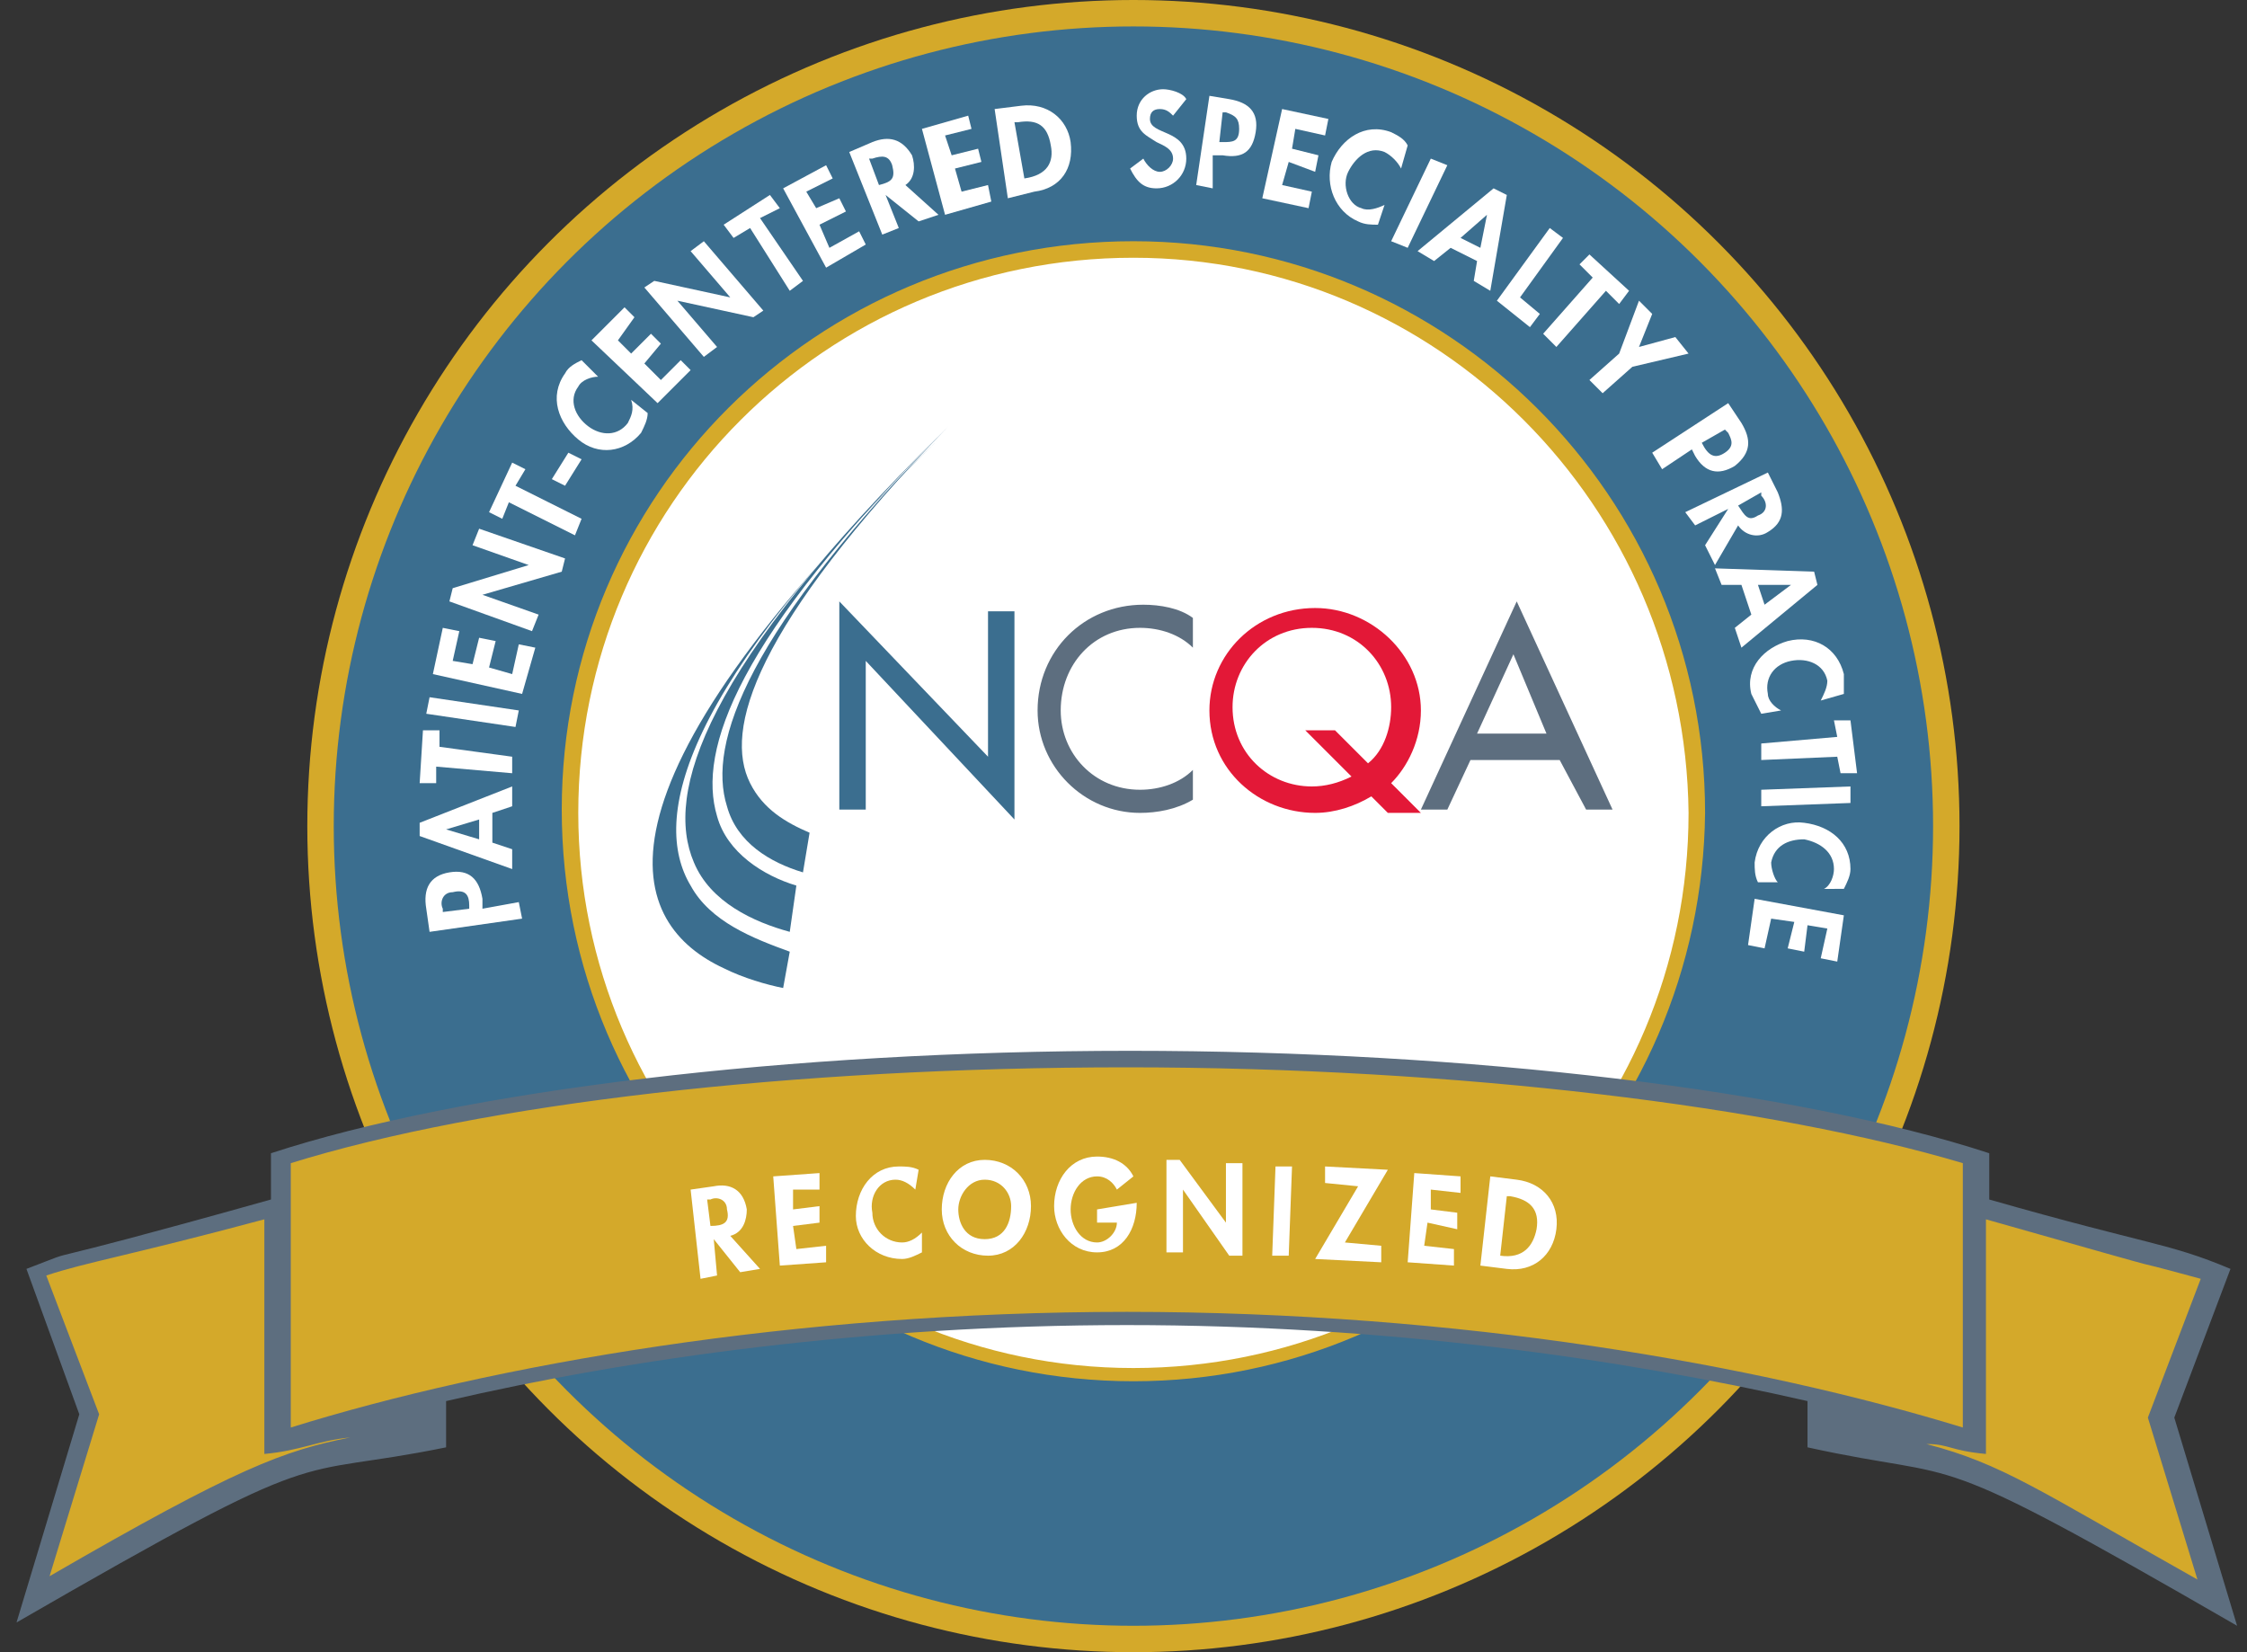 <?xml version="1.0" encoding="utf-8"?>
<!-- Generator: Adobe Illustrator 21.1.0, SVG Export Plug-In . SVG Version: 6.00 Build 0)  -->
<svg version="1.1" id="Layer_1" xmlns="http://www.w3.org/2000/svg" xmlns:xlink="http://www.w3.org/1999/xlink" x="0px" y="0px"
	 viewBox="0 0 68 50" style="enable-background:new 0 0 68 50;" xml:space="preserve">
<rect x="0" y="0" width="68" height="50" fill="#333333" stroke="none"/>
<style type="text/css">
	.st0{fill:#D4A92A;}
	.st1{fill:#3B6E8F;}
	.st2{fill:#FFFFFF;}
	.st3{fill:#D5AA2A;}
	.st4{fill:#5D6E7F;}
	.st5{fill:#E31837;}
</style>
<g>
	<g>
		<circle class="st0" cx="34.3" cy="25" r="25"/>
	</g>
	<g>
		<circle class="st1" cx="34.3" cy="25" r="24.2"/>
	</g>
	<g>
		<circle class="st2" cx="34.3" cy="24.6" r="17"/>
		<path class="st3" d="M34.3,41.8c-9.5,0-17.3-7.7-17.3-17.3C17,15,24.7,7.3,34.3,7.3c9.5,0,17.3,7.7,17.3,17.3
			C51.5,34.1,43.8,41.8,34.3,41.8z M34.3,7.8c-9.3,0-16.8,7.5-16.8,16.8c0,9.2,7.5,16.8,16.8,16.8c9.3,0,16.8-7.5,16.8-16.8
			C51,15.3,43.5,7.8,34.3,7.8z"/>
	</g>
	<g>
		<g>
			<g>
				<path class="st1" d="M25.4,18.2l4.5,4.7v-4.4h0.8v6.3L26.2,20v4.5h-0.8V18.2z"/>
			</g>
			<g>
				<path class="st4" d="M36.1,19.6c-0.4-0.4-1-0.6-1.6-0.6c-1.4,0-2.4,1.1-2.4,2.5c0,1.3,1,2.4,2.4,2.4c0.6,0,1.2-0.2,1.6-0.6v0.9
					c-0.5,0.3-1.1,0.4-1.6,0.4c-1.7,0-3.1-1.4-3.1-3.1c0-1.8,1.4-3.2,3.2-3.2c0.5,0,1.1,0.1,1.5,0.4V19.6z"/>
			</g>
			<g>
				<path class="st5" d="M42,24.6l-0.5-0.5c-0.5,0.3-1.1,0.5-1.7,0.5c-1.7,0-3.2-1.3-3.2-3.1c0-1.7,1.4-3.1,3.2-3.1
					c1.7,0,3.2,1.4,3.2,3.1c0,0.9-0.4,1.7-0.9,2.2l0.9,0.9H42z M41.4,23.1c0.5-0.4,0.7-1.1,0.7-1.7c0-1.3-1-2.4-2.4-2.4
					c-1.4,0-2.4,1.1-2.4,2.4c0,1.4,1.1,2.4,2.4,2.4c0.4,0,0.8-0.1,1.2-0.3l-1.4-1.4h0.9L41.4,23.1z"/>
			</g>
			<g>
				<path class="st4" d="M44.5,23l-0.7,1.5H43l2.9-6.3l2.9,6.3h-0.8L47.2,23H44.5z M45.8,19.8l-1.1,2.4h2.1L45.8,19.8z"/>
			</g>
		</g>
		<g>
			<g>
				<path class="st1" d="M22,24.4c0.3,1.1,1.3,1.7,2.3,2l0.2-1.2c-0.7-0.3-1.4-0.7-1.8-1.5c-0.8-1.6,0.1-4.7,6-10.8
					C22.6,19.1,21.4,22.5,22,24.4z"/>
			</g>
			<g>
				<path class="st1" d="M24.1,26.8c-1-0.3-2.1-1-2.4-2.1c-0.6-2,0.6-5.4,6.8-11.6c-7.2,7.1-8.4,10.9-7.5,13
					c0.5,1.2,1.8,1.8,2.9,2.1"/>
			</g>
			<g>
				<path class="st1" d="M20.9,26.8c-1.2-2-0.3-6,7.5-13.5c-11.2,10.9-9.3,14.7-6.5,16c0.6,0.3,1.3,0.5,1.8,0.6l0.2-1.1
					C22.8,28.4,21.5,27.9,20.9,26.8z"/>
			</g>
		</g>
	</g>
	<g>
		<g>
			<polygon class="st0" points="8.3,35.1 16.9,33.2 27.4,32 37.6,32 52.1,33.1 59.6,35 59.7,36.5 67,38.5 65.5,42.4 66.7,48.5 
				63.5,46.4 59.5,44.4 55.1,43.6 54.7,42.1 41.8,40.2 33.5,39.9 25.7,40.3 20.1,40.8 13,42.3 13,43.5 8.7,44.3 4.8,46.2 0.9,48.6 
				2.5,43 1.1,38.6 8.3,36.4 			"/>
		</g>
		<g>
			<path class="st4" d="M60.1,44l0-7.1c7.4,2.1,3.2,0.9,6.5,1.8l-1.6,4.2l1.5,4.9c-4.8-2.7-5.9-3.5-8.2-4.1C59,43.7,59,43.9,60.1,44
				z M10.6,43.5c-2,0.4-3.4,0.9-9.1,4.2l1.5-4.9l-1.6-4.2C2.6,38.2,3.9,38,8,36.9L8,44C9.1,43.9,9.6,43.6,10.6,43.5z M54.7,42.4
				l0,1.4c5,1.1,3.3-0.2,13,5.4l-1.9-6.3l1.7-4.5c-1.9-0.8-2.4-0.7-7.3-2.1v-1.4c-5.8-1.9-15.7-3.1-26-3.1c-10.3,0-20.2,1.2-26,3.1
				v1.4c-8.2,2.3-5.3,1.3-7.4,2.1l1.6,4.4l-1.9,6.3c9.7-5.6,8.1-4.3,13-5.3l0-1.4c5.6-1.3,12.8-2.3,20.6-2.3
				C41.9,40.1,49,41.1,54.7,42.4z M59.4,43.2c-6.2-1.9-15.2-3.5-25.3-3.5c-10.1,0-19.2,1.6-25.3,3.5l0-8c5.8-1.8,15.2-2.9,25.3-2.9
				c10.1,0,19.6,1.2,25.3,2.9L59.4,43.2z"/>
		</g>
	</g>
	<g>
		<g>
			<path class="st2" d="M15.7,27.3l0.1,0.5L13,28.2l-0.1-0.7c-0.1-0.6,0.1-1,0.7-1.1c0.6-0.1,0.9,0.2,1,0.8l0,0.3L15.7,27.3z
				 M14.2,27.5l0-0.1c0-0.3-0.1-0.5-0.5-0.4c-0.3,0-0.4,0.3-0.3,0.5l0,0.1L14.2,27.5z"/>
		</g>
		<g>
			<path class="st2" d="M14.9,25.5l0.6,0.2l0,0.6l-2.8-1l0-0.4l2.8-1.1l0,0.6l-0.6,0.2L14.9,25.5z M13.5,25.1L13.5,25.1l1,0.3l0-0.6
				L13.5,25.1z"/>
		</g>
		<g>
			<path class="st2" d="M15.5,22.9l0,0.5l-2.3-0.2l0,0.5l-0.5,0l0.1-1.6l0.5,0l0,0.5L15.5,22.9z"/>
		</g>
		<g>
			<path class="st2" d="M15.7,21.5L15.6,22l-2.7-0.4l0.1-0.5L15.7,21.5z"/>
		</g>
		<g>
			<path class="st2" d="M13.7,20l0.6,0.1l0.2-0.8l0.5,0.1l-0.2,0.8l0.7,0.2l0.2-0.9l0.5,0.1L15.8,21l-2.7-0.6l0.3-1.4l0.5,0.1
				L13.7,20z"/>
		</g>
		<g>
			<path class="st2" d="M13.6,18.2l0.1-0.4l2.3-0.7l0,0l-1.7-0.6l0.2-0.5l2.6,0.9l-0.1,0.4L14.6,18l0,0l1.7,0.6l-0.2,0.5L13.6,18.2z
				"/>
		</g>
		<g>
			<path class="st2" d="M17.6,15.7l-0.2,0.5l-2-1l-0.2,0.5l-0.4-0.2l0.7-1.5l0.4,0.2l-0.3,0.5L17.6,15.7z"/>
		</g>
		<g>
			<path class="st2" d="M17.2,13.7l0.4,0.2l-0.5,0.8l-0.4-0.2L17.2,13.7z"/>
		</g>
		<g>
			<path class="st2" d="M18.1,11.4c-0.2,0-0.5,0.1-0.6,0.3c-0.3,0.4-0.1,0.9,0.3,1.2c0.4,0.3,0.9,0.3,1.2-0.1
				c0.1-0.2,0.2-0.4,0.1-0.7l0.5,0.4c0,0.2-0.1,0.4-0.2,0.6c-0.5,0.6-1.3,0.7-1.9,0.2c-0.6-0.5-0.9-1.3-0.4-2
				c0.1-0.2,0.3-0.3,0.5-0.4L18.1,11.4z"/>
		</g>
		<g>
			<path class="st2" d="M18.7,10.3l0.4,0.4l0.6-0.6l0.3,0.3L19.5,11l0.5,0.5l0.6-0.6l0.3,0.3l-1,1l-2-1.9l1-1l0.3,0.3L18.7,10.3z"/>
		</g>
		<g>
			<path class="st2" d="M19.5,8.7l0.3-0.2L22.1,9l0,0l-1.2-1.4l0.4-0.3l1.8,2.1l-0.3,0.2l-2.3-0.5l0,0l1.2,1.4l-0.4,0.3L19.5,8.7z"
				/>
		</g>
		<g>
			<path class="st2" d="M24.3,8.5l-0.4,0.3l-1.2-1.9l-0.5,0.3l-0.3-0.4l1.4-0.9l0.3,0.4L23,6.6L24.3,8.5z"/>
		</g>
		<g>
			<path class="st2" d="M24.4,5.8l0.3,0.5L25.4,6l0.2,0.4l-0.8,0.4l0.3,0.7L26,7l0.2,0.4L25,8.1l-1.3-2.4L25,5l0.2,0.4L24.4,5.8z"/>
		</g>
		<g>
			<path class="st2" d="M28.4,6.5l-0.6,0.2l-1-0.8l0,0l0.4,1l-0.5,0.2l-1-2.5l0.7-0.3c0.5-0.2,0.9-0.1,1.2,0.4
				c0.1,0.3,0.1,0.7-0.2,0.9L28.4,6.5z M26.6,5.6L26.6,5.6C27,5.5,27.1,5.4,27,5c-0.1-0.3-0.3-0.3-0.6-0.2l-0.1,0L26.6,5.6z"/>
		</g>
		<g>
			<path class="st2" d="M28.6,4.1l0.2,0.6l0.8-0.2l0.1,0.4l-0.8,0.2l0.2,0.7l0.8-0.2L30,6.1l-1.4,0.4l-0.7-2.6l1.4-0.4l0.1,0.4
				L28.6,4.1z"/>
		</g>
		<g>
			<path class="st2" d="M30.1,3.3l0.8-0.1c0.8-0.1,1.4,0.4,1.5,1.1c0.1,0.8-0.3,1.4-1.1,1.5L30.5,6L30.1,3.3z M31,5.4L31,5.4
				c0.7-0.1,0.9-0.5,0.8-1c-0.1-0.6-0.4-0.8-1-0.7l-0.1,0L31,5.4z"/>
		</g>
		<g>
			<path class="st2" d="M35.5,3.5c-0.1-0.1-0.2-0.2-0.4-0.2c-0.2,0-0.3,0.1-0.3,0.3c0,0.5,1.1,0.3,1.1,1.2c0,0.5-0.4,0.9-0.9,0.9
				c-0.4,0-0.6-0.2-0.8-0.6l0.4-0.3c0.1,0.2,0.3,0.4,0.5,0.4c0.2,0,0.4-0.2,0.4-0.4c0-0.3-0.3-0.4-0.5-0.5c-0.3-0.2-0.6-0.3-0.6-0.8
				c0-0.5,0.4-0.8,0.8-0.8c0.2,0,0.6,0.1,0.7,0.3L35.5,3.5z"/>
		</g>
		<g>
			<path class="st2" d="M36.7,5.7l-0.5-0.1l0.4-2.7L37.2,3c0.6,0.1,0.9,0.4,0.8,1c-0.1,0.6-0.4,0.8-1,0.7l-0.3,0L36.7,5.7z
				 M36.9,4.3l0.1,0c0.3,0,0.5,0,0.5-0.4c0-0.3-0.1-0.4-0.4-0.5l-0.1,0L36.9,4.3z"/>
		</g>
		<g>
			<path class="st2" d="M39.2,3.9l-0.1,0.6l0.8,0.2l-0.1,0.5L39,4.9l-0.2,0.7l0.9,0.2l-0.1,0.5l-1.4-0.3l0.6-2.7l1.4,0.3l-0.1,0.5
				L39.2,3.9z"/>
		</g>
		<g>
			<path class="st2" d="M42.4,5.1c-0.1-0.2-0.3-0.4-0.5-0.5c-0.5-0.2-0.9,0.2-1.1,0.6c-0.2,0.4,0,1,0.4,1.1c0.2,0.1,0.5,0,0.7-0.1
				l-0.2,0.6c-0.2,0-0.4,0-0.6-0.1c-0.7-0.3-1-1.1-0.8-1.8c0.3-0.7,1-1.2,1.8-0.9c0.2,0.1,0.4,0.2,0.5,0.4L42.4,5.1z"/>
		</g>
		<g>
			<path class="st2" d="M42.6,7.5l-0.5-0.2l1.2-2.5L43.8,5L42.6,7.5z"/>
		</g>
		<g>
			<path class="st2" d="M43.9,7.5l-0.5,0.4l-0.5-0.3l2.3-1.9l0.4,0.2l-0.5,2.9l-0.5-0.3l0.1-0.6L43.9,7.5z M45,6.5L45,6.5l-0.8,0.7
				l0.6,0.3L45,6.5z"/>
		</g>
		<g>
			<path class="st2" d="M46,9l0.6,0.5l-0.3,0.4l-1-0.8l1.6-2.2l0.4,0.3L46,9z"/>
		</g>
		<g>
			<path class="st2" d="M47.1,10.5l-0.4-0.4l1.5-1.7l-0.4-0.4l0.3-0.3l1.2,1.1L49,9.2l-0.4-0.4L47.1,10.5z"/>
		</g>
		<g>
			<path class="st2" d="M49.6,9.1L50,9.5l-0.4,1l1.1-0.3l0.4,0.5l-1.7,0.4l-0.9,0.8l-0.4-0.4l0.9-0.8L49.6,9.1z"/>
		</g>
		<g>
			<path class="st2" d="M50.3,14.2L50,13.7l2.3-1.5l0.4,0.6c0.3,0.5,0.3,0.9-0.2,1.3c-0.5,0.3-0.9,0.2-1.2-0.3l-0.1-0.2L50.3,14.2z
				 M51.5,13.4L51.5,13.4c0.2,0.4,0.4,0.5,0.7,0.3c0.3-0.2,0.2-0.4,0.1-0.6L52.2,13L51.5,13.4z"/>
		</g>
		<g>
			<path class="st2" d="M51.9,17.1l-0.3-0.6l0.7-1.1l0,0l-1,0.5L51,15.5l2.5-1.2l0.3,0.6c0.2,0.5,0.2,0.9-0.3,1.2
				c-0.3,0.2-0.7,0.1-0.9-0.2L51.9,17.1z M52.6,15.3L52.6,15.3c0.2,0.3,0.3,0.5,0.6,0.3c0.3-0.1,0.3-0.4,0.1-0.6l0-0.1L52.6,15.3z"
				/>
		</g>
		<g>
			<path class="st2" d="M52.7,17.7l-0.6,0l-0.2-0.5l3,0.1l0.1,0.4l-2.3,1.9L52.5,19l0.5-0.4L52.7,17.7z M54.2,17.7L54.2,17.7l-1,0
				l0.2,0.6L54.2,17.7z"/>
		</g>
		<g>
			<path class="st2" d="M55.1,21.2c0.1-0.2,0.2-0.4,0.2-0.6c-0.1-0.5-0.6-0.7-1.1-0.6c-0.5,0.1-0.8,0.5-0.7,1c0,0.2,0.2,0.4,0.4,0.5
				l-0.6,0.1c-0.1-0.2-0.2-0.4-0.3-0.6c-0.2-0.8,0.4-1.4,1.1-1.6c0.8-0.2,1.5,0.2,1.7,1c0,0.2,0,0.4,0,0.6L55.1,21.2z"/>
		</g>
		<g>
			<path class="st2" d="M53.3,23l0-0.5l2.3-0.2l-0.1-0.5l0.5,0l0.2,1.6l-0.5,0l-0.1-0.5L53.3,23z"/>
		</g>
		<g>
			<path class="st2" d="M53.3,24.4l0-0.5l2.7-0.1l0,0.5L53.3,24.4z"/>
		</g>
		<g>
			<path class="st2" d="M55.2,26.9c0.2-0.1,0.3-0.4,0.3-0.6c0-0.5-0.4-0.8-0.9-0.9c-0.5,0-0.9,0.2-1,0.7c0,0.2,0.1,0.5,0.2,0.6
				l-0.6,0c-0.1-0.2-0.1-0.4-0.1-0.6c0.1-0.8,0.8-1.3,1.5-1.2c0.8,0.1,1.4,0.6,1.4,1.4c0,0.2-0.1,0.4-0.2,0.6L55.2,26.9z"/>
		</g>
		<g>
			<path class="st2" d="M55.3,28.1L54.7,28l-0.1,0.8l-0.5-0.1l0.2-0.8l-0.7-0.1l-0.2,0.9l-0.5-0.1l0.2-1.4l2.7,0.5l-0.2,1.4L55.1,29
				L55.3,28.1z"/>
		</g>
	</g>
	<g>
		<g>
			<path class="st2" d="M23,38.4l-0.6,0.1l-0.8-1l0,0l0.1,1.1l-0.5,0.1l-0.3-2.7l0.7-0.1c0.5-0.1,0.9,0.1,1,0.7
				c0,0.3-0.1,0.7-0.5,0.8L23,38.4z M21.5,37.1L21.5,37.1c0.4,0,0.6-0.1,0.5-0.5c0-0.3-0.3-0.4-0.5-0.3l-0.1,0L21.5,37.1z"/>
		</g>
		<g>
			<path class="st2" d="M24,36l0,0.6l0.8-0.1l0,0.5l-0.8,0.1l0.1,0.7l0.9-0.1l0,0.5l-1.4,0.1l-0.2-2.7l1.4-0.1l0,0.5L24,36z"/>
		</g>
		<g>
			<path class="st2" d="M27.7,36c-0.2-0.2-0.4-0.3-0.6-0.3c-0.5,0-0.8,0.5-0.7,1c0,0.5,0.4,0.9,0.9,0.9c0.2,0,0.4-0.1,0.6-0.3l0,0.6
				c-0.2,0.1-0.4,0.2-0.6,0.2c-0.8,0-1.4-0.6-1.4-1.3c0-0.8,0.5-1.5,1.3-1.5c0.2,0,0.4,0,0.6,0.1L27.7,36z"/>
		</g>
		<g>
			<path class="st2" d="M29.9,38c-0.8,0-1.4-0.6-1.4-1.4c0-0.8,0.5-1.5,1.3-1.5c0.8,0,1.4,0.6,1.4,1.4C31.2,37.3,30.7,38,29.9,38z
				 M29.8,35.7c-0.5,0-0.8,0.5-0.8,0.9c0,0.4,0.2,0.9,0.8,0.9c0.6,0,0.8-0.5,0.8-1C30.6,36.1,30.3,35.7,29.8,35.7z"/>
		</g>
		<g>
			<path class="st2" d="M34.4,36.4L34.4,36.4c0,0.8-0.4,1.5-1.2,1.5c-0.8,0-1.3-0.7-1.3-1.4c0-0.8,0.5-1.5,1.3-1.5
				c0.5,0,0.9,0.2,1.1,0.6L33.8,36c-0.1-0.2-0.3-0.4-0.6-0.4c-0.5,0-0.8,0.5-0.8,1c0,0.5,0.3,1,0.8,1c0.3,0,0.6-0.3,0.6-0.6l-0.6,0
				l0-0.4L34.4,36.4z"/>
		</g>
		<g>
			<path class="st2" d="M35.3,35.1l0.4,0l1.4,1.9l0,0l0-1.8l0.5,0L37.6,38l-0.4,0L35.8,36h0l0,1.9l-0.5,0L35.3,35.1z"/>
		</g>
		<g>
			<path class="st2" d="M39,38l-0.5,0l0.1-2.7l0.5,0L39,38z"/>
		</g>
		<g>
			<path class="st2" d="M41.8,37.7l0,0.5l-2-0.1l1.3-2.2l-1-0.1l0-0.5l1.9,0.1l-1.3,2.2L41.8,37.7z"/>
		</g>
		<g>
			<path class="st2" d="M43.3,36l0,0.6l0.8,0.1l0,0.5L43.2,37l-0.1,0.7l0.9,0.1l0,0.5l-1.4-0.1l0.2-2.7l1.4,0.1l0,0.5L43.3,36z"/>
		</g>
		<g>
			<path class="st2" d="M45.1,35.6l0.8,0.1c0.8,0.1,1.3,0.7,1.2,1.5c-0.1,0.8-0.7,1.3-1.5,1.2l-0.8-0.1L45.1,35.6z M45.4,38L45.4,38
				c0.7,0.1,1-0.3,1.1-0.8c0.1-0.6-0.2-0.9-0.8-1l-0.1,0L45.4,38z"/>
		</g>
	</g>
</g>
</svg>
